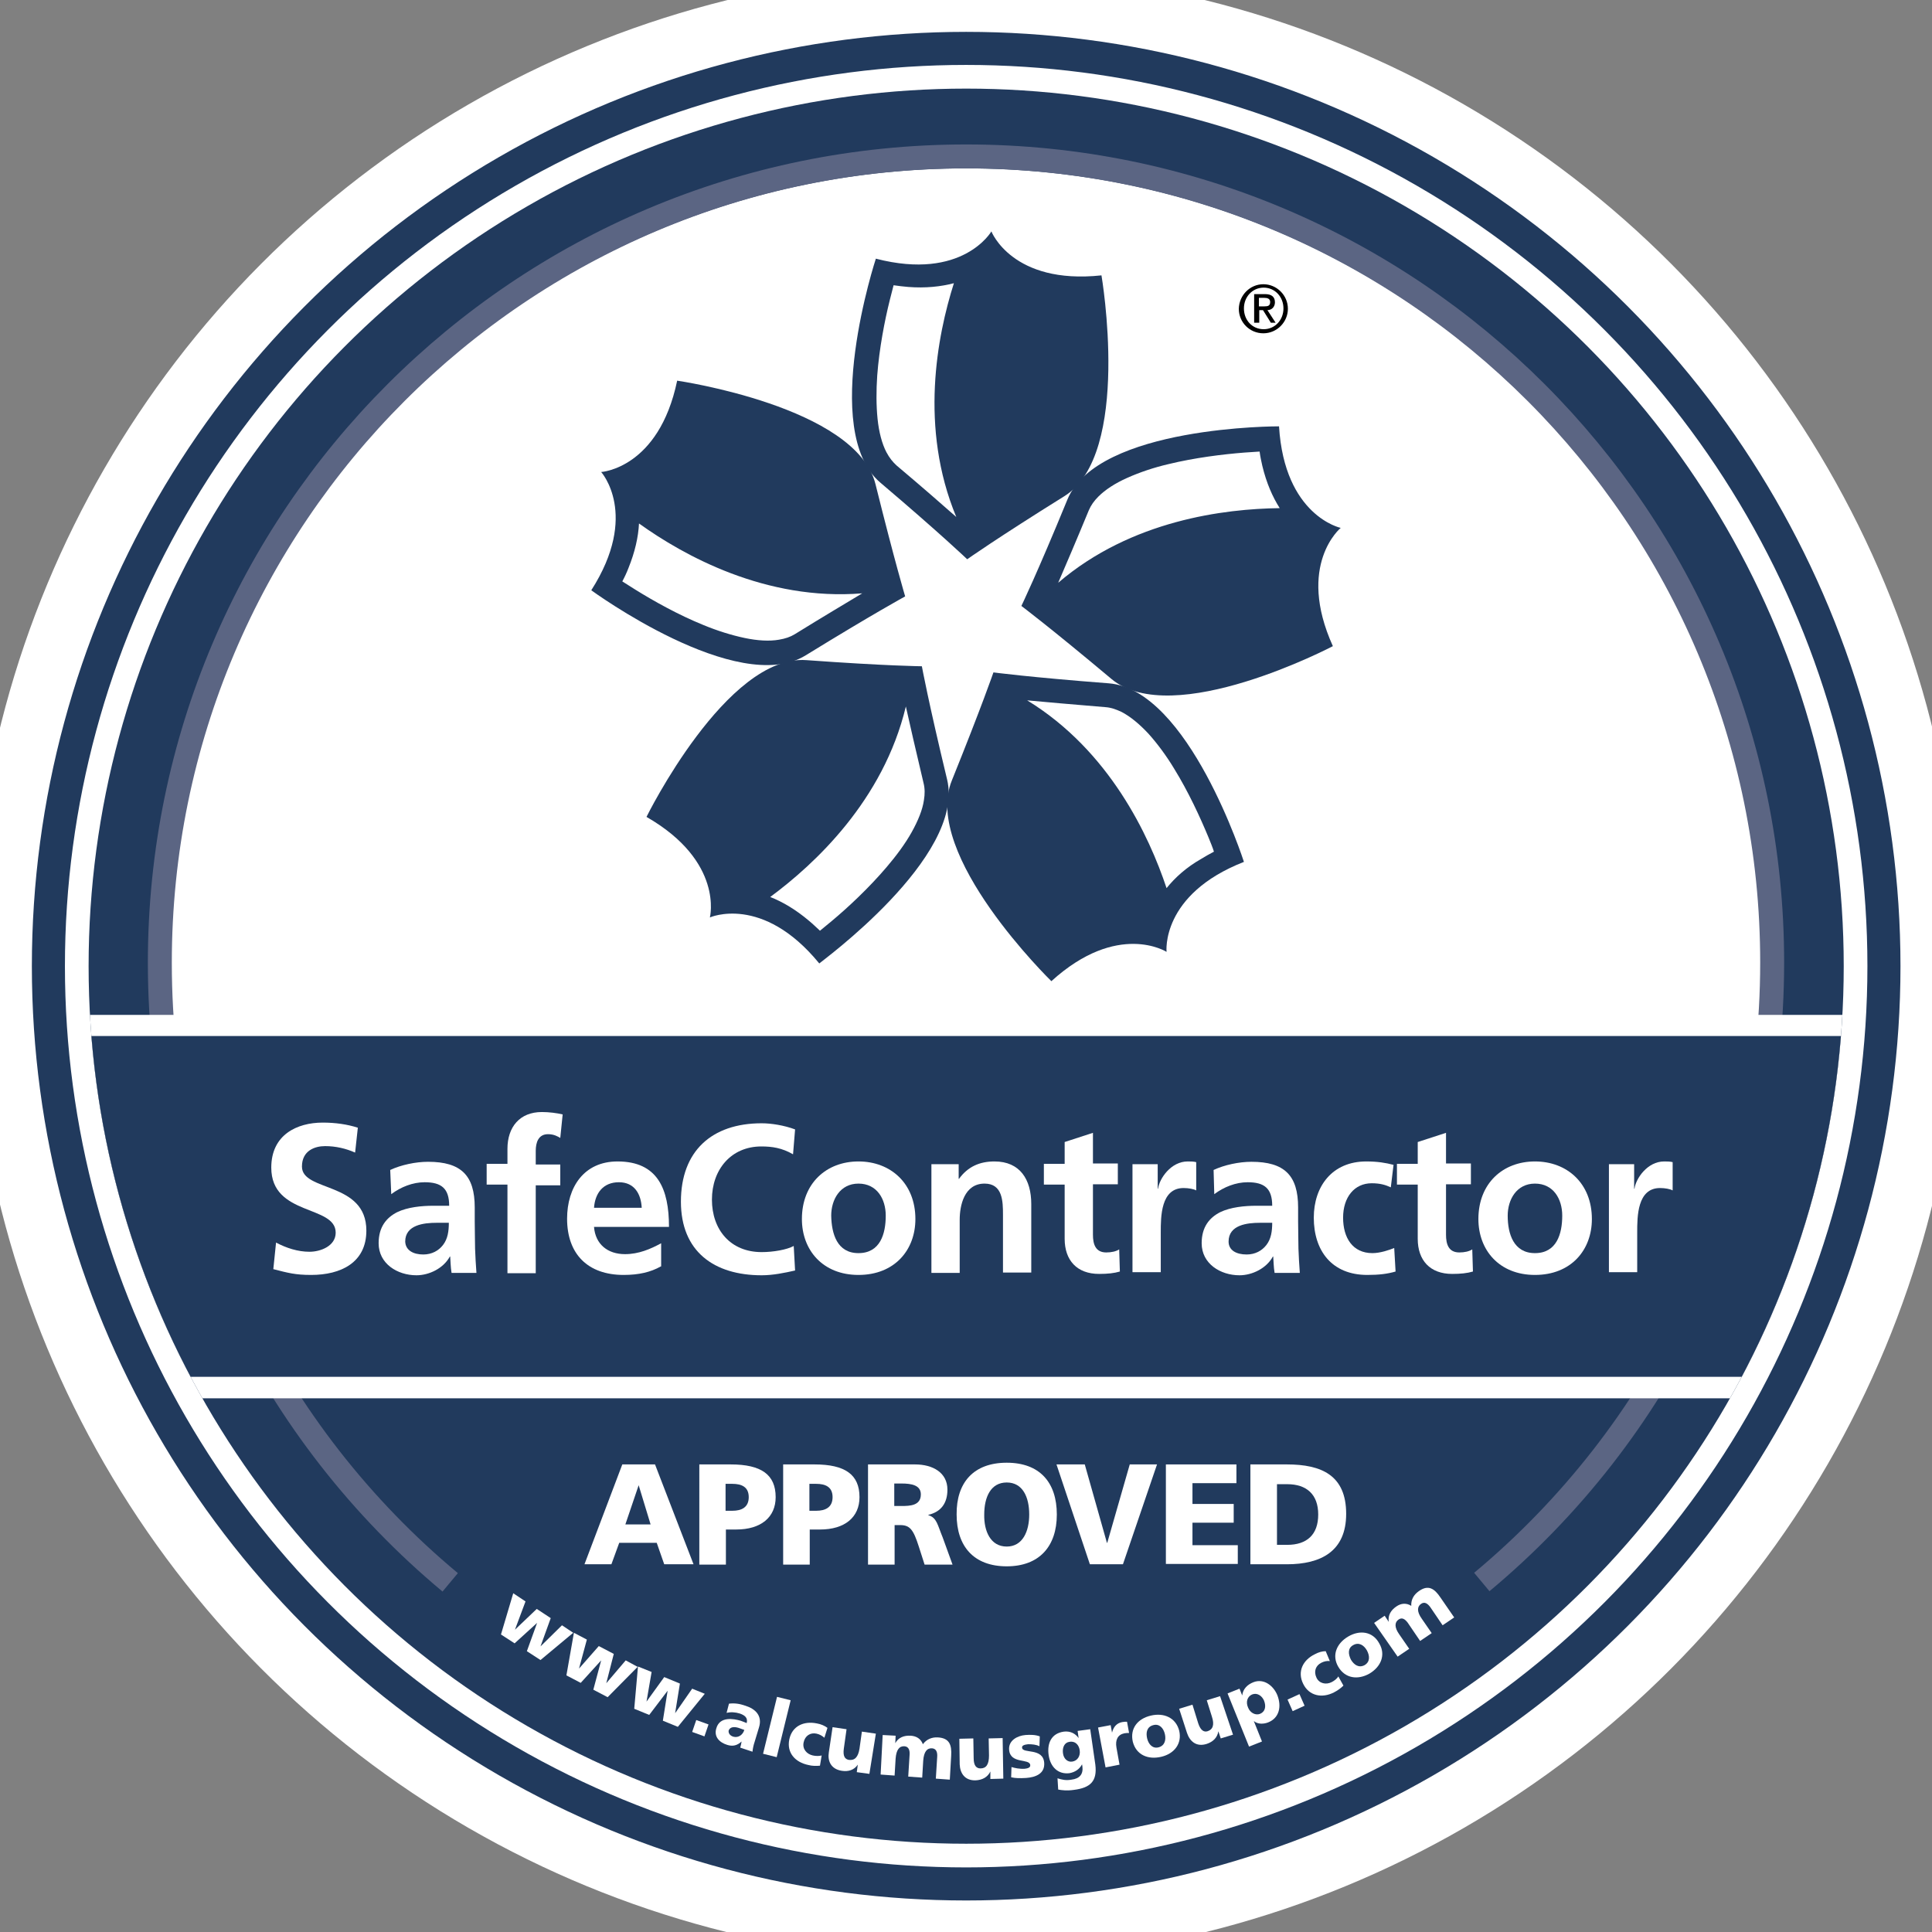 <?xml version="1.0" encoding="utf-8"?>
<!-- Generator: Adobe Illustrator 24.0.2, SVG Export Plug-In . SVG Version: 6.00 Build 0)  -->
<svg version="1.1" id="Layer_1" xmlns="http://www.w3.org/2000/svg" xmlns:xlink="http://www.w3.org/1999/xlink" x="0px" y="0px"
	 viewBox="0 0 566.9 566.9" style="enable-background:new 0 0 566.9 566.9;" xml:space="preserve">
<rect x="0" y="0" width="566.9" height="566.9" fill="#808080" stroke="none"/>
<style type="text/css">
	.st0{fill:#FFFFFF;}
	.st1{fill:#213A5D;}
	.st2{fill:none;}
	.st3{fill:none;stroke:#5B6583;stroke-width:7.027;stroke-miterlimit:10;}
	.st4{clip-path:url(#SVGID_4_);}
	.st5{fill:none;stroke:#213A5D;stroke-width:9.703;stroke-miterlimit:10;}
</style>
<circle class="st0" cx="283.5" cy="283.5" r="292"/>
<circle class="st1" cx="283.5" cy="283.5" r="257.5"/>
<circle class="st2" cx="283.5" cy="283.5" r="257.5"/>
<g>
	<defs>
		<circle id="SVGID_1_" cx="283.5" cy="283.5" r="257.5"/>
	</defs>
	<clipPath id="SVGID_2_">
		<use xlink:href="#SVGID_1_"  style="overflow:visible;"/>
	</clipPath>
</g>
<path class="st0" d="M283.5,49.4c-129.3,0-234.1,104.8-234.1,234.1c0,21.1,2.8,41.5,8,60.9h452.1c5.2-19.4,8-39.9,8-60.9
	C517.5,154.2,412.7,49.4,283.5,49.4z"/>
<path class="st3" d="M434.8,464.2c52.1-43.4,85.2-108.7,85.2-181.8c0-130.6-105.9-236.5-236.5-236.5S46.9,151.8,46.9,282.5
	c0,73.1,33.1,138.4,85.2,181.8"/>
<g>
	<defs>
		<circle id="SVGID_3_" cx="283.5" cy="283.5" r="257.5"/>
	</defs>
	<clipPath id="SVGID_4_">
		<use xlink:href="#SVGID_3_"  style="overflow:visible;"/>
	</clipPath>
	<g class="st4">
		<rect x="25.9" y="297.8" class="st0" width="515.1" height="112.5"/>
		<rect x="25.9" y="304" class="st1" width="515.1" height="100"/>
		<g>
			<defs>
				<rect id="SVGID_5_" x="25.9" y="297.8" width="515.1" height="112.5"/>
			</defs>
			<clipPath id="SVGID_6_">
				<use xlink:href="#SVGID_5_"  style="overflow:visible;"/>
			</clipPath>
		</g>
	</g>
</g>
<g>
	<path class="st0" d="M104.2,338.2c-2.7-1.2-5.7-1.9-8.8-1.9c-3,0-6.8,1.3-6.8,6c0,7.5,18.9,4.3,18.9,18.8c0,9.4-7.5,13-16.2,13
		c-4.7,0-6.8-0.6-11.1-1.7l0.8-7.8c3,1.6,6.4,2.7,9.8,2.7c3.3,0,7.7-1.7,7.7-5.6c0-8.2-18.9-4.8-18.9-19.1c0-9.6,7.5-13.2,15.1-13.2
		c3.7,0,7.2,0.5,10.3,1.5L104.2,338.2z"/>
	<path class="st0" d="M114.5,343.3c3.2-1.5,7.5-2.4,11.1-2.4c9.7,0,13.7,4,13.7,13.4v4.1c0,3.2,0.1,5.6,0.1,8
		c0.1,2.4,0.2,4.6,0.4,7.1h-7.3c-0.3-1.7-0.3-3.8-0.4-4.8H132c-1.9,3.5-6.1,5.5-9.8,5.5c-5.6,0-11.1-3.4-11.1-9.4
		c0-4.8,2.3-7.5,5.4-9.1c3.1-1.5,7.2-1.9,10.7-1.9h4.6c0-5.1-2.3-6.9-7.2-6.9c-3.5,0-7,1.4-9.8,3.5L114.5,343.3z M124.2,368.1
		c2.5,0,4.5-1.1,5.8-2.8c1.4-1.8,1.7-4.1,1.7-6.5h-3.6c-3.7,0-9.2,0.6-9.2,5.5C119,366.9,121.3,368.1,124.2,368.1z"/>
	<path class="st0" d="M148.9,347.6h-6.1v-6.1h6.1v-4.4c0-6.4,3.6-10.8,10.1-10.8c2.1,0,4.4,0.3,6.1,0.7l-0.7,6.9
		c-0.7-0.4-1.8-1.1-3.6-1.1c-2.8,0-3.6,2.4-3.6,4.9v4h7.2v6.1h-7.2v25.8h-8.3V347.6z"/>
	<path class="st0" d="M193.9,371.6c-3,1.7-6.5,2.5-10.9,2.5c-10.5,0-16.6-6.1-16.6-16.5c0-9.2,4.9-16.8,14.8-16.8
		c11.8,0,15.1,8.1,15.1,19.2h-22c0.4,5.1,4,8,9.1,8c4,0,7.5-1.5,10.6-3.2V371.6z M188.3,354.4c-0.2-4-2.1-7.5-6.7-7.5
		c-4.6,0-7,3.2-7.3,7.5H188.3z"/>
	<path class="st0" d="M233.3,372.8c-3.1,0.7-6.5,1.4-9.8,1.4c-14,0-23.7-7-23.7-21.6c0-14.8,9-23,23.7-23c2.8,0,6.6,0.6,9.8,1.8
		l-0.6,7.3c-3.3-1.9-6.2-2.3-9.3-2.3c-8.9,0-14.5,6.8-14.5,15.6c0,8.8,5.4,15.4,14.6,15.4c3.4,0,7.4-0.7,9.4-1.8L233.3,372.8z"/>
	<path class="st0" d="M251.9,340.8c9.4,0,16.7,6.4,16.7,16.9c0,9.1-6.1,16.4-16.7,16.4c-10.5,0-16.6-7.3-16.6-16.4
		C235.3,347.2,242.5,340.8,251.9,340.8z M251.9,367.7c6.4,0,8-5.7,8-11c0-4.9-2.6-9.4-8-9.4c-5.4,0-8,4.7-8,9.4
		C244,362,245.6,367.7,251.9,367.7z"/>
	<path class="st0" d="M273.5,341.6h7.8v4.3h0.1c2.6-3.6,6.1-5.1,10.4-5.1c7.5,0,10.8,5.3,10.8,12.5v20.1h-8.3v-17
		c0-3.9-0.1-9.1-5.4-9.1c-6,0-7.3,6.5-7.3,10.6v15.6h-8.3V341.6z"/>
	<path class="st0" d="M312.4,347.6h-6.1v-6.1h6.1v-6.4l8.3-2.7v9h7.3v6.1h-7.3v14.8c0,2.7,0.7,5.2,3.9,5.2c1.5,0,2.9-0.3,3.8-0.9
		l0.2,6.5c-1.7,0.5-3.6,0.7-6.1,0.7c-6.5,0-10.1-4-10.1-10.3V347.6z"/>
	<path class="st0" d="M332.4,341.6h7.3v7.2h0.1c0.4-3,3.8-8,8.7-8c0.8,0,1.7,0,2.5,0.2v8.3c-0.7-0.4-2.2-0.7-3.7-0.7
		c-6.7,0-6.7,8.4-6.7,13v11.7h-8.3V341.6z"/>
	<path class="st0" d="M356.1,343.3c3.2-1.5,7.5-2.4,11.1-2.4c9.7,0,13.7,4,13.7,13.4v4.1c0,3.2,0.1,5.6,0.1,8
		c0.1,2.4,0.2,4.6,0.4,7.1H374c-0.3-1.7-0.3-3.8-0.4-4.8h-0.1c-1.9,3.5-6.1,5.5-9.8,5.5c-5.6,0-11.1-3.4-11.1-9.4
		c0-4.8,2.3-7.5,5.4-9.1c3.1-1.5,7.2-1.9,10.7-1.9h4.6c0-5.1-2.3-6.9-7.2-6.9c-3.5,0-7,1.4-9.8,3.5L356.1,343.3z M365.8,368.1
		c2.5,0,4.5-1.1,5.8-2.8c1.4-1.8,1.7-4.1,1.7-6.5h-3.6c-3.7,0-9.2,0.6-9.2,5.5C360.5,366.9,362.8,368.1,365.8,368.1z"/>
	<path class="st0" d="M408.1,348.4c-1.5-0.7-3.1-1.2-5.6-1.2c-5.1,0-8.4,4.1-8.4,10.1c0,5.9,2.8,10.4,8.6,10.4
		c2.3,0,4.9-0.9,6.4-1.5l0.4,6.9c-2.4,0.7-4.9,1-8.3,1c-10.4,0-15.7-7.1-15.7-16.8c0-9.2,5.4-16.5,15.4-16.5c3.3,0,5.7,0.4,8,1
		L408.1,348.4z"/>
	<path class="st0" d="M416,347.6h-6.1v-6.1h6.1v-6.4l8.3-2.7v9h7.3v6.1h-7.3v14.8c0,2.7,0.7,5.2,3.9,5.2c1.5,0,2.9-0.3,3.8-0.9
		l0.2,6.5c-1.7,0.5-3.6,0.7-6.1,0.7c-6.5,0-10.1-4-10.1-10.3V347.6z"/>
	<path class="st0" d="M450.4,340.8c9.4,0,16.7,6.4,16.7,16.9c0,9.1-6.1,16.4-16.7,16.4c-10.5,0-16.6-7.3-16.6-16.4
		C433.8,347.2,441,340.8,450.4,340.8z M450.4,367.7c6.4,0,8-5.7,8-11c0-4.9-2.6-9.4-8-9.4c-5.4,0-8,4.7-8,9.4
		C442.4,362,444.1,367.7,450.4,367.7z"/>
	<path class="st0" d="M472.2,341.6h7.3v7.2h0.1c0.4-3,3.8-8,8.7-8c0.8,0,1.7,0,2.5,0.2v8.3c-0.7-0.4-2.2-0.7-3.7-0.7
		c-6.7,0-6.7,8.4-6.7,13v11.7h-8.3V341.6z"/>
</g>
<g>
	<path class="st0" d="M150.6,467.5l3.6,2.4l-3.1,8.3l0,0l6.4-6.1l4.1,2.7l-3,8.3l0,0l6.3-6.2l3.3,2.2l-9.6,8l-4-2.6l3-8.3l0,0
		l-6.6,6l-4-2.6L150.6,467.5z"/>
	<path class="st0" d="M168.4,479.1l3.8,2l-2.3,8.5l0,0l5.8-6.6l4.4,2.3l-2.2,8.6l0,0l5.7-6.7l3.5,1.9l-8.8,8.9l-4.2-2.2l2.3-8.6l0,0
		l-6,6.6l-4.2-2.2L168.4,479.1z"/>
	<path class="st0" d="M187.2,489l4,1.6l-1.5,8.7l0,0l5.2-7.2l4.6,1.9l-1.4,8.7l0,0l5-7.2l3.7,1.5l-7.9,9.7l-4.4-1.8l1.4-8.8l0,0
		l-5.4,7.1l-4.4-1.8L187.2,489z"/>
	<path class="st0" d="M204.3,504.7l3.6,1.3l-1.2,3.5l-3.6-1.3L204.3,504.7z"/>
	<path class="st0" d="M217.2,512.8c0.2-0.6,0.3-1.2,0.4-1.8l0,0c-1.3,1.2-2.6,1.5-4.2,1c-2.3-0.7-4-2.4-3.2-4.9c1-3.5,5-2.8,7.1-2.2
		c0.6,0.2,1.3,0.5,1.8,0.7c0.4-1.6-0.6-2.3-2-2.8c-1.3-0.4-2.6-0.5-3.9-0.2l0.7-2.7c1.6-0.2,3.1,0,4.8,0.6c2.9,0.9,5.1,2.9,4,6.4
		l-1.3,4.3c-0.3,0.9-0.5,1.8-0.6,2.8L217.2,512.8z M215.2,509.6c1.5,0.4,2.8-0.6,3.2-2c-0.5-0.2-1.1-0.4-1.7-0.6
		c-1.3-0.4-2.5-0.3-2.9,0.8C213.7,508.6,214.2,509.3,215.2,509.6z"/>
	<path class="st0" d="M228,497.9l4,1l-4.1,16.7l-4-1L228,497.9z"/>
	<path class="st0" d="M241.9,509.9c-0.7-0.6-1.4-1-2.3-1.2c-1.8-0.4-3.4,0.6-3.8,2.6c-0.4,1.9,0.9,3.4,2.7,3.8
		c0.9,0.2,1.9,0.2,2.6,0l-0.5,3c-1.1,0.1-2.3,0.1-3.4-0.2c-3.9-0.8-6.4-3.6-5.6-7.5c0.8-3.9,4.2-5.5,8.1-4.7
		c1.2,0.2,2.3,0.7,3.1,1.3L241.9,509.9z"/>
	<path class="st0" d="M255.1,520.5l-3.7-0.5l0.3-2.2l0,0c-1.1,1.6-2.8,2.1-4.7,1.8c-3.2-0.5-4.2-2.9-3.8-5.4l1.1-7.4l4.1,0.6
		l-0.8,5.7c-0.3,2.2,0.3,3.1,1.5,3.3c1.7,0.2,2.7-0.8,3.1-3.3l0.7-5l4.1,0.6L255.1,520.5z"/>
	<path class="st0" d="M259,509.1l3.8,0.2l-0.1,2.2l0,0c0.9-1.7,2.6-2.3,4.5-2.2c1.7,0.1,3,0.9,3.6,2.5c1.1-1.5,2.7-2.1,4.4-2
		c3.4,0.2,4.1,2.2,3.9,5.4l-0.4,7l-4.1-0.3l0.4-6.4c0.1-1.4-0.3-2.4-1.5-2.5c-1.5-0.1-2.4,1-2.6,3.6l-0.3,5l-4.1-0.3l0.4-6.4
		c0.1-1.4-0.3-2.4-1.5-2.5c-1.5-0.1-2.4,1-2.6,3.6l-0.3,5l-4.1-0.3L259,509.1z"/>
	<path class="st0" d="M294.4,521.9l-3.8,0.1l0-2.2l0,0c-0.8,1.7-2.4,2.5-4.3,2.6c-3.3,0.1-4.6-2.2-4.7-4.7l-0.1-7.5l4.1-0.1l0.1,5.8
		c0,2.2,0.8,3,2,3c1.7,0,2.5-1.2,2.5-3.8l-0.1-5l4.1-0.1L294.4,521.9z"/>
	<path class="st0" d="M296.8,518.5c1,0.3,2.4,0.6,3.9,0.5c0.8-0.1,1.7-0.3,1.6-1.1c-0.2-2-5.9-0.2-6.2-4.5c-0.2-2.7,2.4-4.1,4.8-4.3
		c1.4-0.1,2.9-0.1,4.2,0.4l-0.1,2.9c-0.9-0.5-2.2-0.6-3.3-0.6c-0.9,0.1-1.9,0.3-1.8,1c0.1,1.9,6.2-0.1,6.5,4.5
		c0.2,3.2-2.6,4.2-5.3,4.4c-1.9,0.1-3.1,0.1-4.4-0.2L296.8,518.5z"/>
	<path class="st0" d="M321.4,517.8c0.6,4.9-1.5,6.8-6.3,7.4c-2,0.3-3.6,0.1-4.6-0.1l-0.2-3.3c1.3,0.4,2.4,0.7,4.1,0.4
		c2.4-0.3,3.5-1.6,3.2-3.9l-0.1-0.6l0,0c-0.8,1.5-2.1,2.3-3.7,2.6c-3.3,0.4-5.6-1.8-6.1-5.3c-0.5-3.5,0.8-6.4,4.5-6.9
		c1.8-0.2,3.3,0.5,4.3,1.9l0,0l-0.3-2.1l3.7-0.5L321.4,517.8z M314.6,516.9c1.5-0.2,2.5-1.6,2.2-3.4c-0.2-1.3-1.1-2.7-3-2.4
		c-1.5,0.2-2.1,1.7-1.9,3.3C312.1,516.2,313.4,517.1,314.6,516.9z"/>
	<path class="st0" d="M331.3,508.5c-0.5,0-0.9,0-1.4,0.1c-1.9,0.4-2.7,1.9-2.3,4.2l0.9,5l-4.1,0.8l-2.2-11.7l3.7-0.7l0.4,2.2l0,0
		c0.4-1.6,1.3-2.8,3-3.1c0.5-0.1,1-0.1,1.4-0.1L331.3,508.5z"/>
	<path class="st0" d="M332.4,511.1c-0.9-3.9,1.4-6.8,5.3-7.7c3.8-0.9,7.3,0.6,8.3,4.4c0.9,3.8-1.4,6.8-5.3,7.7
		C336.8,516.4,333.4,514.9,332.4,511.1z M341.8,508.8c-0.4-1.7-1.6-3.1-3.4-2.6c-1.9,0.5-2.2,2.2-1.8,3.9c0.4,1.7,1.6,3.1,3.4,2.6
		C341.8,512.2,342.2,510.5,341.8,508.8z"/>
	<path class="st0" d="M361.8,509l-3.6,1.1l-0.7-2.1l0,0c-0.3,1.9-1.6,3.1-3.4,3.7c-3.1,1-5-0.8-5.8-3.2l-2.3-7.1l3.9-1.2l1.7,5.5
		c0.7,2.1,1.7,2.6,2.7,2.3c1.6-0.5,2.1-1.9,1.3-4.3l-1.5-4.8l3.9-1.2L361.8,509z"/>
	<path class="st0" d="M360.2,496.9l3.5-1.4l0.8,2l0,0c0.2-1.9,1.5-3.2,3.3-3.9c3.1-1.2,5.9,1.1,7,3.8c1.3,3.3,0.6,6.7-2.7,8
		c-1.3,0.5-3,0.6-4.2-0.4l0,0l2.4,6l-3.8,1.5L360.2,496.9z M367.4,497.2c-1.4,0.6-1.9,2.2-1.2,3.8c0.6,1.6,2.2,2.4,3.5,1.9
		c1.5-0.6,1.9-2.1,1.2-3.9C370.3,497.6,368.9,496.6,367.4,497.2z"/>
	<path class="st0" d="M377.8,498.7l3.5-1.6l1.5,3.4l-3.5,1.6L377.8,498.7z"/>
	<path class="st0" d="M390.2,487.4c-0.9-0.1-1.7,0.1-2.5,0.5c-1.6,0.8-2.3,2.5-1.4,4.4c0.8,1.7,2.8,2.1,4.4,1.3c0.8-0.4,1.6-1,2-1.7
		l1.5,2.7c-0.8,0.8-1.8,1.5-2.8,2c-3.5,1.8-7.3,1-9-2.5c-1.8-3.6-0.1-7,3.4-8.7c1.1-0.6,2.2-0.9,3.2-0.9L390.2,487.4z"/>
	<path class="st0" d="M392.7,489.1c-2-3.4-0.5-6.9,2.9-8.9c3.4-2,7.2-1.5,9.1,2c2,3.4,0.5,6.9-2.9,8.9
		C398.4,493,394.7,492.5,392.7,489.1z M401.1,484.3c-0.9-1.6-2.4-2.5-4-1.6c-1.7,0.9-1.5,2.7-0.7,4.3c0.9,1.5,2.3,2.5,4,1.6
		C402.1,487.6,401.9,485.8,401.1,484.3z"/>
	<path class="st0" d="M403.2,476.2l3.1-2.1l1.2,1.8l0,0c-0.3-1.9,0.6-3.4,2.2-4.5c1.4-1,3-1.1,4.4-0.2c-0.1-1.9,0.8-3.3,2.2-4.3
		c2.8-2,4.6-0.8,6.4,1.9l4,5.8l-3.4,2.3l-3.6-5.3c-0.8-1.1-1.7-1.7-2.7-1c-1.2,0.8-1.3,2.3,0.2,4.4l2.9,4.2l-3.4,2.3l-3.6-5.3
		c-0.8-1.1-1.7-1.7-2.7-1c-1.2,0.8-1.3,2.3,0.2,4.4l2.9,4.2l-3.4,2.3L403.2,476.2z"/>
</g>
<circle class="st5" cx="283.5" cy="283.5" r="269.3"/>
<g>
	<path class="st0" d="M182.6,429.7h9.6l11.3,29.3h-8.6l-2.2-6.3h-11l-2.3,6.3h-7.9L182.6,429.7z M187.4,435.8L187.4,435.8l-3.9,11.5
		h7.4L187.4,435.8z"/>
	<path class="st0" d="M205.1,429.7h9.3c9,0,13.2,3,13.2,9.6c0,5.9-4.3,9.5-11.6,9.5h-3v10.3h-7.8V429.7z M212.9,443.3h2
		c2.7,0,4.8-1,4.8-4c0-3-2.1-3.9-4.8-3.9h-2V443.3z"/>
	<path class="st0" d="M229.7,429.7h9.3c9,0,13.2,3,13.2,9.6c0,5.9-4.3,9.5-11.6,9.5h-3v10.3h-7.8V429.7z M237.5,443.3h2
		c2.7,0,4.8-1,4.8-4c0-3-2.1-3.9-4.8-3.9h-2V443.3z"/>
	<path class="st0" d="M254.5,429.7h14c5.2,0,9.5,2.4,9.5,7.4c0,3.9-1.8,6.5-5.6,7.4v0.1c2.5,0.7,2.7,2.9,4.2,6.5l2.9,8h-8.2
		l-1.7-5.3c-1.6-5-2.6-6.3-5.5-6.3h-1.6v11.6h-7.8V429.7z M262.4,441.9h2.1c2.5,0,5.7-0.1,5.7-3.4c0-2.7-2.7-3.2-5.7-3.2h-2.1V441.9
		z"/>
	<path class="st0" d="M295.4,429.2c9.7,0,14.7,5.8,14.7,15.2c0,9.3-5.1,15.2-14.7,15.2c-9.6,0-14.7-5.8-14.7-15.2
		C280.6,435,285.7,429.2,295.4,429.2z M295.4,453.8c4.7,0,6.6-4.5,6.6-9.4c0-5.1-1.9-9.4-6.6-9.4c-4.7,0-6.6,4.3-6.6,9.4
		C288.7,449.2,290.6,453.8,295.4,453.8z"/>
	<path class="st0" d="M310,429.7h8.3l6.5,23h0.1l6.6-23h8l-10,29.3h-9.7L310,429.7z"/>
	<path class="st0" d="M342.1,429.7h20.7v5.5h-12.9v6.1H362v5.5h-12.1v6.6h13.3v5.5h-21.1V429.7z"/>
	<path class="st0" d="M366.9,429.7h10.7c10.2,0,17.4,3.2,17.4,14.5c0,11-7.4,14.8-17.4,14.8h-10.7V429.7z M374.7,453.3h3
		c5.8,0,9.1-3,9.1-8.9s-3.4-8.9-9.1-8.9h-3V453.3z"/>
</g>
<g>
	<g>
		<path d="M370.7,83.4c3.9,0,7.2,3.2,7.2,7.2c0,3.9-3.2,7.2-7.2,7.2s-7.2-3.2-7.2-7.2C363.6,86.6,366.8,83.4,370.7,83.4z
			 M370.8,96.6c3.3,0,5.8-2.7,5.8-6.1s-2.5-6.1-5.8-6.1c-3.3,0-5.8,2.7-5.8,6.1S367.4,96.6,370.8,96.6z M368,86.3h3.2
			c1.9,0,2.9,0.8,2.9,2.4c0,1.3-0.9,2.3-2.2,2.3l2.4,3.7h-1.4l-2.3-3.7h-1.1v3.7H368V86.3z M369.4,89.9h1.6c1.1,0,1.7-0.2,1.7-1.3
			c0-1-0.9-1.2-1.7-1.2h-1.6V89.9z"/>
	</g>
	<g>
		<path class="st1" d="M323.2,80.8c-26.2,2.8-32.3-12.9-32.3-12.9s-8.4,14.6-33.9,8c0,0-16.6,50.5,1.3,65.7
			c17.9,15.2,25.5,22.5,25.5,22.5s8.6-6.1,28.5-18.5C332.2,133.2,323.2,80.8,323.2,80.8z M263.1,136.6c-1.1-1-2.1-2.2-3-3.9
			c-1.3-2.5-2.2-5.9-2.6-9.8c-0.4-3.9-0.4-8.3-0.1-12.7c0.6-8,2.2-16.2,3.7-22.2c0.4-1.6,0.8-3.1,1.1-4.3c1.5,0.2,2.9,0.4,4.3,0.5
			c5.1,0.4,9.6-0.1,13.4-1.1c-4.9,15.4-10.2,42.4,0.7,68.6C276.4,148,270.7,143,263.1,136.6z"/>
		<path class="st1" d="M256.9,142.1c-5.6-22.8-58.2-30.4-58.2-30.4c-5.4,25.8-22.3,26.8-22.3,26.8s11.3,12.5-2.9,34.7
			c0,0,42.9,31.4,62.9,19.1c20-12.3,29.2-17.3,29.2-17.3S262.6,165,256.9,142.1z M233.2,186.1c-1.3,0.8-2.8,1.3-4.6,1.6
			c-2.8,0.5-6.3,0.3-10.1-0.5c-3.8-0.8-8-2.1-12.1-3.8c-7.4-3-14.7-7.1-20-10.4c-1.4-0.9-2.7-1.7-3.8-2.4c0.7-1.3,1.3-2.6,1.8-3.9
			c1.9-4.7,2.9-9.1,3.1-13.1c13.1,9.4,37.2,22.8,65.5,20.5C248.2,177,241.6,180.9,233.2,186.1z"/>
		<path class="st1" d="M277.9,228.7c-5.5-22.8-7.4-33.2-7.4-33.2s-10.5-0.1-33.9-1.8c-23.4-1.7-46.9,46-46.9,46
			c22.8,13.1,18.6,29.5,18.6,29.5s15.4-6.9,32.1,13.5C240.3,282.6,283.4,251.5,277.9,228.7z M271.1,234.8c-0.4,2.8-1.7,6-3.6,9.4
			c-1.9,3.4-4.5,6.9-7.4,10.3c-5.2,6.1-11.3,11.8-16.1,15.8c-1.3,1.1-2.4,2-3.4,2.8c-1.1-1-2.1-2-3.2-2.9c-3.9-3.3-7.8-5.6-11.4-7
			c13-9.6,33.2-28.3,39.8-55.9c1.2,5.4,2.9,12.8,5.2,22.5C271.4,231.4,271.4,233,271.1,234.8z"/>
		<path class="st1" d="M365,252.9c0,0-16.2-50.6-39.7-52.4c-23.4-1.8-33.8-3.2-33.8-3.2s-3.4,9.9-12.2,31.7
			c-8.9,21.8,29.2,58.9,29.2,58.9c19.5-17.7,33.8-8.6,33.8-8.6S340.5,262.5,365,252.9z M342.3,260.6c-5.1-15.3-16.7-40.3-40.9-55.1
			c5.5,0.5,13.1,1.2,23,2c1.5,0.1,3,0.6,4.7,1.4c2.5,1.3,5.2,3.5,7.9,6.4c2.6,2.9,5.2,6.4,7.5,10.2c4.2,6.8,7.7,14.4,10.1,20.2
			c0.6,1.5,1.2,2.9,1.6,4.2c-1.3,0.7-2.6,1.4-3.7,2.1C348.1,254.5,344.8,257.5,342.3,260.6z"/>
		<path class="st1" d="M393.4,154.9c0,0-16.5-3.5-18.1-29.8c0,0-53.2-0.2-62.1,21.5c-8.9,21.7-13.5,31.2-13.5,31.2
			s8.4,6.3,26.4,21.4c18,15.1,65-9.6,65-9.6C380.3,165.7,393.4,154.9,393.4,154.9z M310.5,171c2.2-5.1,5.2-12.1,9-21.3
			c0.6-1.4,1.5-2.7,2.8-4c2-2,4.9-3.9,8.5-5.5c3.6-1.6,7.7-3,12-4c7.8-1.9,16-2.9,22.3-3.4c1.6-0.1,3.1-0.2,4.5-0.3
			c0.2,1.5,0.5,2.9,0.8,4.2c1.2,5,3,9.1,5.1,12.4C359.4,149.3,332,152.6,310.5,171z"/>
	</g>
</g>
</svg>
